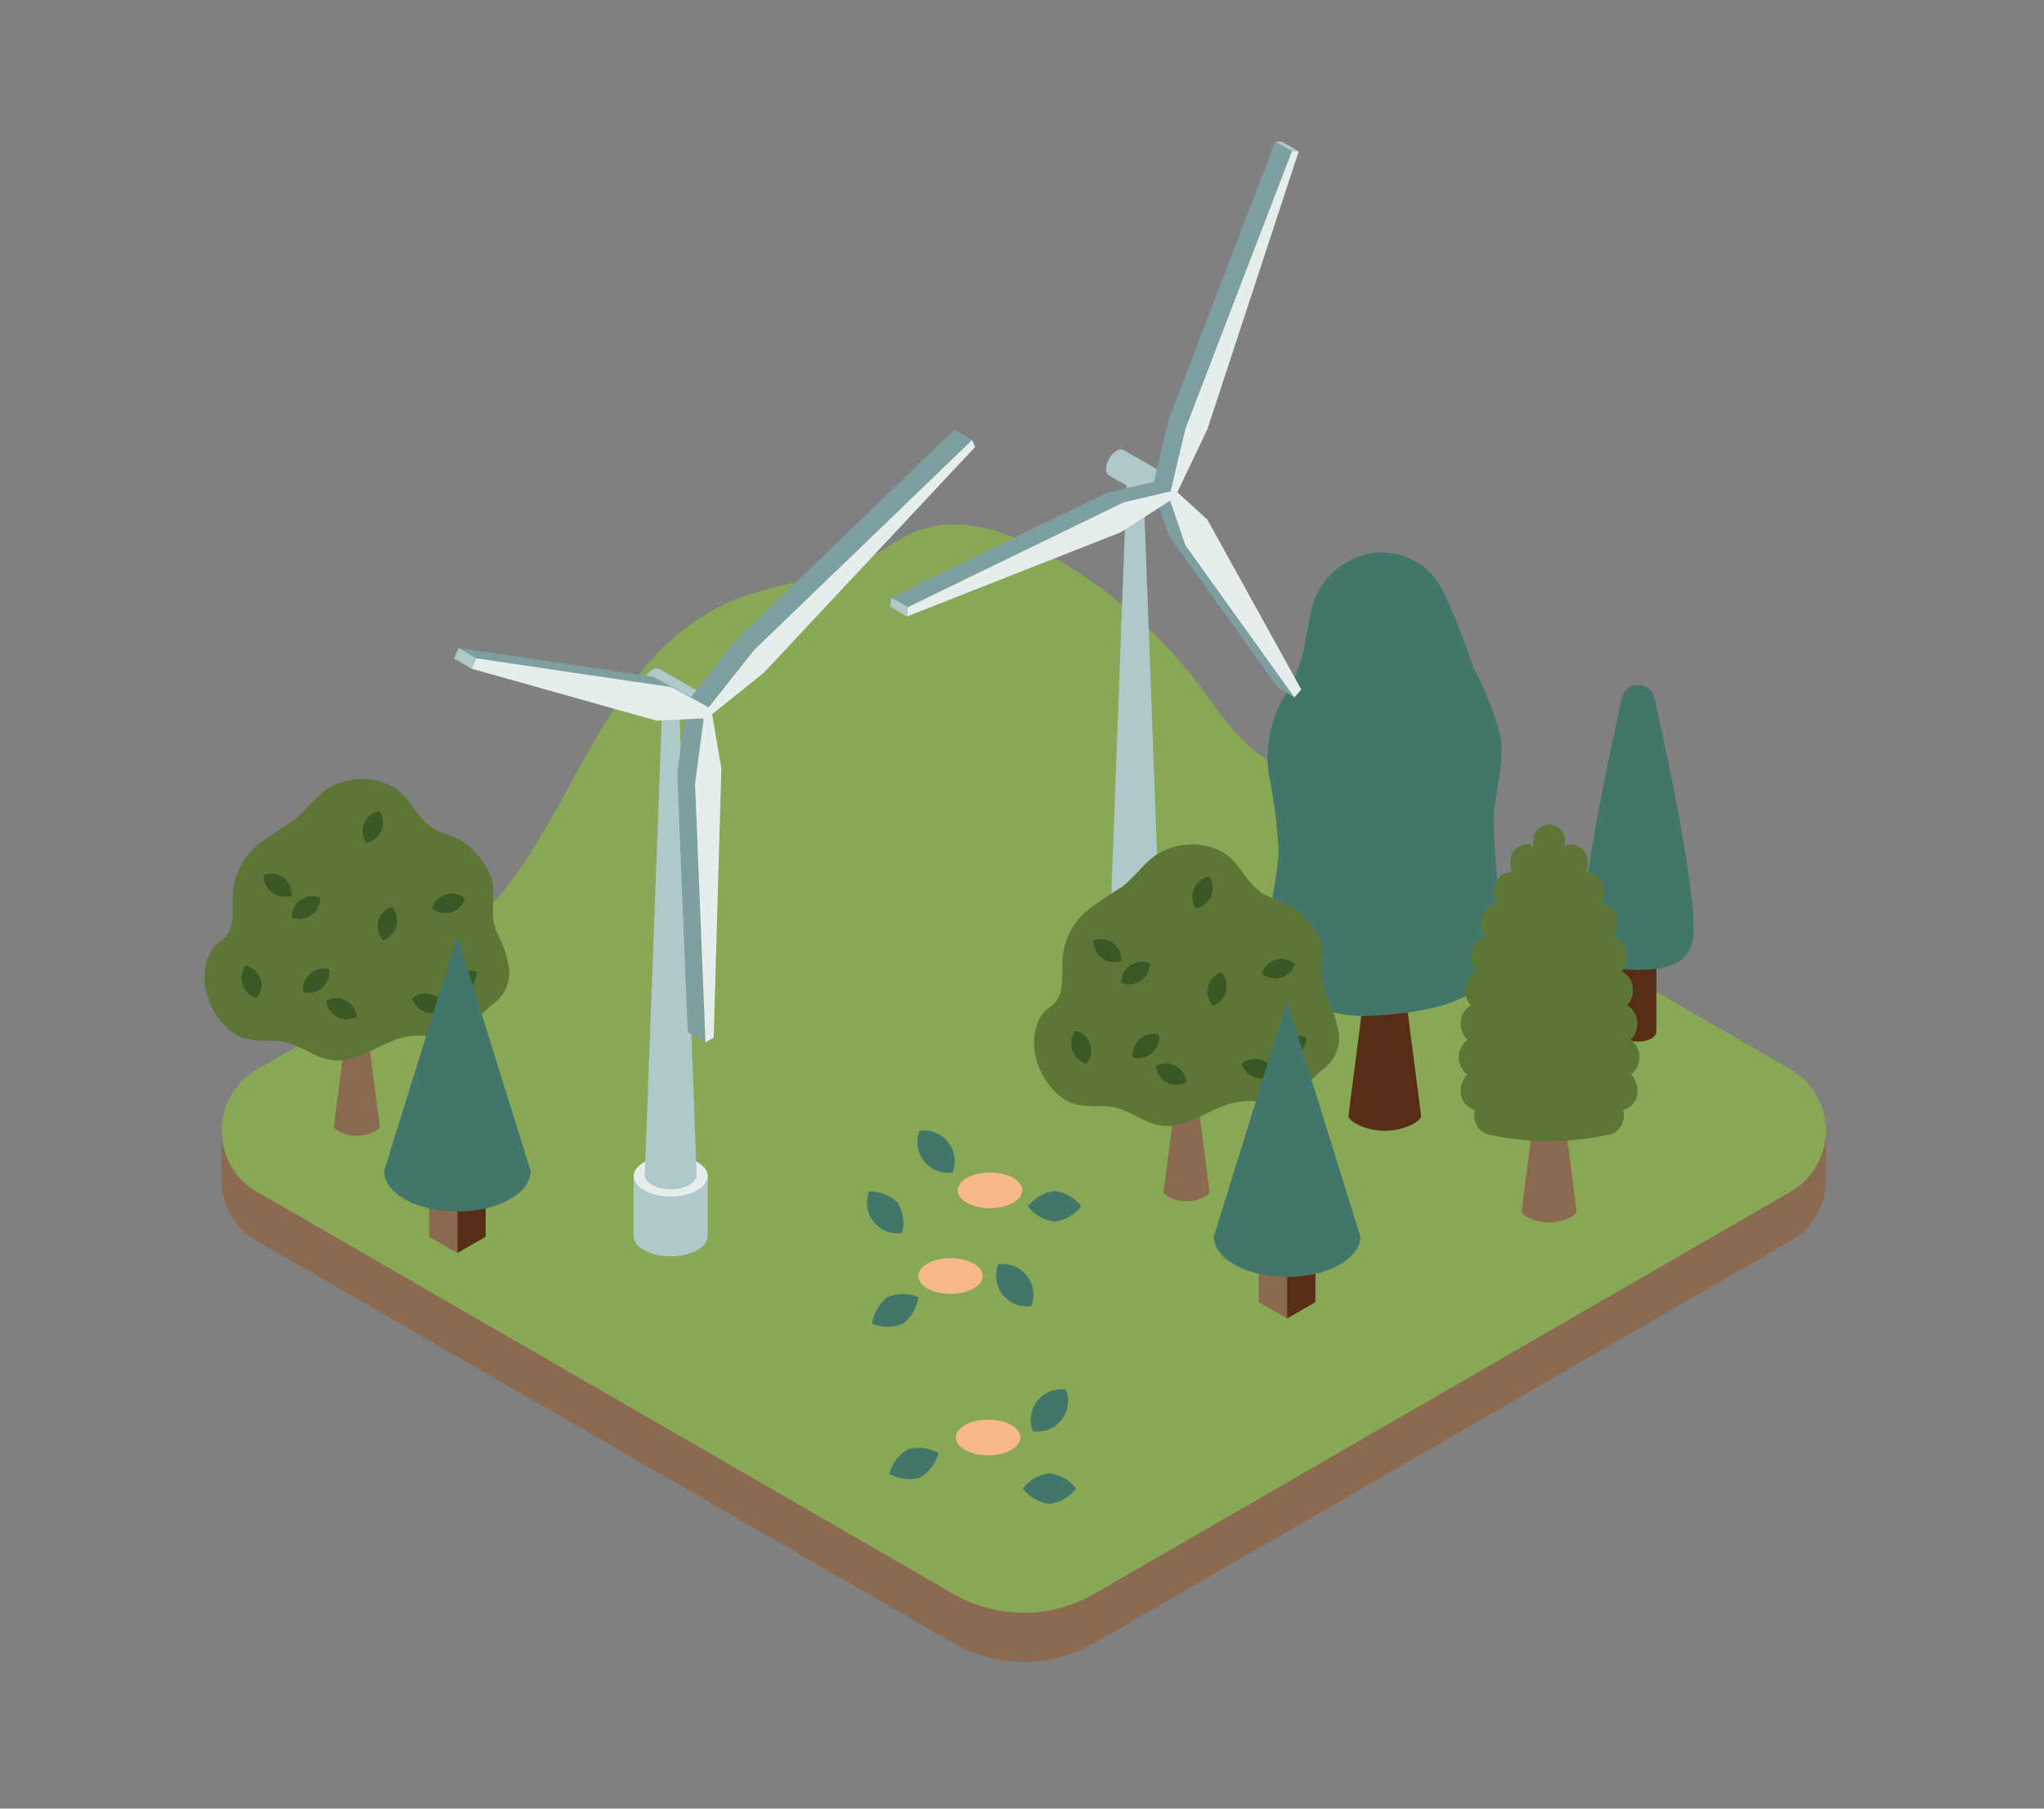 <svg xmlns="http://www.w3.org/2000/svg" xmlns:xlink="http://www.w3.org/1999/xlink" width="130" height="115" viewBox="0 0 130 115">
  <rect x="0" y="0" width="130" height="115" fill="#808080" stroke="none"/>
  <defs>
    <clipPath id="clip-path">
      <rect id="長方形_83951" data-name="長方形 83951" width="130" height="115" transform="translate(-21846 -15350)" fill="#b42727" opacity="0.338"/>
    </clipPath>
    <clipPath id="clip-path-2">
      <rect id="長方形_82192" data-name="長方形 82192" width="103.128" height="96.669" fill="none"/>
    </clipPath>
  </defs>
  <g id="マスクグループ_5501" data-name="マスクグループ 5501" transform="translate(21846 15350)" clip-path="url(#clip-path)">
    <g id="魅力5" transform="translate(-21833 -15341)">
      <g id="グループ_123326" data-name="グループ 123326" transform="translate(0 0)" clip-path="url(#clip-path-2)">
        <path id="パス_186661" data-name="パス 186661" d="M56.556,90.814l44.272-25.56a4.5,4.5,0,0,0,0-7.788L56.556,31.906a8.988,8.988,0,0,0-8.992,0L3.292,57.466a4.5,4.5,0,0,0,0,7.788l44.272,25.56a8.993,8.993,0,0,0,8.992,0" transform="translate(0.052 1.529)" fill="#88a856"/>
        <path id="パス_186662" data-name="パス 186662" d="M103.076,59.891a4.454,4.454,0,0,1-2.249,3.909L56.556,89.36a8.988,8.988,0,0,1-8.992,0L3.292,63.8a4.456,4.456,0,0,1-2.249-3.909v3.14a4.454,4.454,0,0,0,2.249,3.89L47.564,92.482a8.993,8.993,0,0,0,8.992,0l44.271-25.561a4.455,4.455,0,0,0,2.249-3.89Z" transform="translate(0.052 2.982)" fill="#8b6a50"/>
        <path id="パス_186663" data-name="パス 186663" d="M33.062,28.079c2.861-1.229,6.151-1.319,8.88-2.817.882-.484,1.687-1.108,2.608-1.514,3.832-1.69,8.122.781,11.573,3.154a32.125,32.125,0,0,1,5.415,4.916c1.961,2.14,3.35,5.182,6.023,6.559a5.546,5.546,0,0,1,1.808,1.1,2.6,2.6,0,0,1,.146,2.807,7.606,7.606,0,0,1-1.978,2.2q-1.724,1.48-3.451,2.958a23.873,23.873,0,0,1-4.661,2.943,51.648,51.648,0,0,1-12.128,4.5c-.253.058-.5.112-.759.161C37.893,56.7,28.944,56.533,20.4,58.655a35.972,35.972,0,0,1-6.27,1.308c-4.9.32-7.19-3.685-3.418-7.154,2.705-2.488,5.782-3.6,8.119-6.625,4.584-5.936,6.788-14.908,14.227-18.1" transform="translate(0.44 1.155)" fill="#88a856"/>
        <path id="パス_186664" data-name="パス 186664" d="M71.622,49.2c-.584,0-1.057.263-1.057.588L69.31,59.505c0,.324,1.035.945,2.312.945s2.312-.62,2.312-.945l-1.254-9.714c0-.324-.473-.588-1.057-.588" transform="translate(3.45 2.45)" fill="#572d15"/>
        <path id="パス_186665" data-name="パス 186665" d="M67.683,53.838a4.969,4.969,0,0,1-2.722-2.332c-1.168-2.358.113-5.143.152-7.774A33.253,33.253,0,0,0,64.487,39a7.669,7.669,0,0,1,1.222-5.322c1.035-1.781,1.057-3.2,1.5-5.169a4.689,4.689,0,0,1,2.715-3.239,4.287,4.287,0,0,1,5.612,2.007,38.315,38.315,0,0,1,1.952,4.927,18.575,18.575,0,0,1,1.747,4.43c.241,1.7-.336,3.4-.449,5.121a46.1,46.1,0,0,0,.5,6.025c.2,3.109-.5,4.885-3.663,5.88a19.939,19.939,0,0,1-4.614.687,7.806,7.806,0,0,1-3.329-.51" transform="translate(3.206 1.239)" fill="#42766b"/>
        <path id="パス_186666" data-name="パス 186666" d="M9.305,53.451c-.368,0-.668.166-.668.372L7.845,59.96c0,.2.654.6,1.46.6s1.46-.392,1.46-.6l-.793-6.137c0-.206-.3-.372-.668-.372" transform="translate(0.39 2.661)" fill="#8b6a50"/>
        <path id="パス_186667" data-name="パス 186667" d="M2.437,55.066c-.085-.031-.17-.067-.253-.107a3.4,3.4,0,0,1-1.074-.878,4.525,4.525,0,0,1-1.1-2.645,3.5,3.5,0,0,1,.4-1.86c.224-.4.532-.532.844-.829.795-.756.45-2.169.584-3.155A4.526,4.526,0,0,1,3.268,42.9a27.344,27.344,0,0,1,2.3-1.579c.79-.6,1.353-1.456,2.169-2.029a4.188,4.188,0,0,1,4.036-.3c1.347.6,1.622,2.172,2.968,2.86.5.252,1.058.359,1.54.638a5.027,5.027,0,0,1,2.027,2.578c.177.885-.075,1.819.108,2.709a4.228,4.228,0,0,0,.316.867,6.3,6.3,0,0,1,.653,2.124A2.46,2.46,0,0,1,18.2,53.025a11.707,11.707,0,0,1-1.971,1.649c-1,.465-2.185.135-3.275.307-1.491.235-2.738,1.394-4.242,1.513-1.368.108-2.18-.744-3.383-1.108-.92-.278-1.941.027-2.888-.32" transform="translate(0 1.922)" fill="#5d7535"/>
        <path id="パス_186668" data-name="パス 186668" d="M3.232,51.983a1.317,1.317,0,0,1-.7-2.085,1.316,1.316,0,0,1,.7,2.085" transform="translate(0.112 2.484)" fill="#3a5825"/>
        <path id="パス_186669" data-name="パス 186669" d="M5.29,47.056A1.317,1.317,0,0,1,7.1,45.806a1.317,1.317,0,0,1-1.81,1.249" transform="translate(0.263 2.276)" fill="#3a5825"/>
        <path id="パス_186670" data-name="パス 186670" d="M9.815,42.583a1.316,1.316,0,0,1,.84-2.031,1.318,1.318,0,0,1-.84,2.031" transform="translate(0.477 2.019)" fill="#3a5825"/>
        <path id="パス_186671" data-name="パス 186671" d="M13.788,46.475a1.317,1.317,0,0,1,2.111-.614,1.317,1.317,0,0,1-2.111.614" transform="translate(0.686 2.268)" fill="#3a5825"/>
        <path id="パス_186672" data-name="パス 186672" d="M10.847,48.482a1.316,1.316,0,0,1,.532-2.133,1.319,1.319,0,0,1-.532,2.133" transform="translate(0.523 2.307)" fill="#3a5825"/>
        <path id="パス_186673" data-name="パス 186673" d="M7.377,52.053a1.316,1.316,0,0,1,1.953,1.01,1.316,1.316,0,0,1-1.953-1.01" transform="translate(0.367 2.583)" fill="#3a5825"/>
        <path id="パス_186674" data-name="パス 186674" d="M5.985,51.587A1.316,1.316,0,0,1,7.64,50.14a1.318,1.318,0,0,1-1.655,1.447" transform="translate(0.297 2.494)" fill="#3a5825"/>
        <path id="パス_186675" data-name="パス 186675" d="M12.579,51.911a1.318,1.318,0,0,1,2.108.626,1.318,1.318,0,0,1-2.108-.626" transform="translate(0.626 2.569)" fill="#3a5825"/>
        <path id="パス_186676" data-name="パス 186676" d="M14.762,51.548A1.316,1.316,0,0,1,16.573,50.3a1.316,1.316,0,0,1-1.811,1.245" transform="translate(0.735 2.5)" fill="#3a5825"/>
        <path id="パス_186677" data-name="パス 186677" d="M3.608,44.418a1.318,1.318,0,0,1,1.763,1.313,1.315,1.315,0,0,1-1.763-1.313" transform="translate(0.179 2.207)" fill="#3a5825"/>
        <path id="パス_186678" data-name="パス 186678" d="M13.612,62.011l1.8,1.038,1.8-1.038-1.8-1.038Z" transform="translate(0.678 3.035)" fill="#c1ac9b"/>
        <path id="パス_186679" data-name="パス 186679" d="M15.411,63l-1.8-1.038V66.55l1.8,1.038Z" transform="translate(0.678 3.085)" fill="#8b6a50"/>
        <path id="パス_186680" data-name="パス 186680" d="M15.326,63l1.8-1.038V66.55l-1.8,1.038Z" transform="translate(0.763 3.085)" fill="#572d15"/>
        <path id="パス_186681" data-name="パス 186681" d="M10.887,63.061l4.66-14.95,4.659,14.95c0,1.425-2.086,2.579-4.659,2.579s-4.66-1.155-4.66-2.579" transform="translate(0.542 2.395)" fill="#42766b"/>
        <path id="パス_186682" data-name="パス 186682" d="M54.131,49.478c0,.721,1.055,1.3,2.358,1.3s2.358-.584,2.358-1.3-1.056-1.3-2.358-1.3-2.358.584-2.358,1.3" transform="translate(2.694 2.398)" fill="#e6eded"/>
        <path id="パス_186683" data-name="パス 186683" d="M58.847,53.2V49.416c0,.721-1.056,1.3-2.358,1.3s-2.358-.584-2.358-1.3V53.2c0,.721,1.056,1.3,2.358,1.3s2.358-.584,2.358-1.3" transform="translate(2.694 2.46)" fill="#afc8c9"/>
        <path id="パス_186684" data-name="パス 186684" d="M55.887,20.263c0,.157.23.284.514.284s.513-.127.513-.284-.23-.284-.513-.284-.514.127-.514.284" transform="translate(2.782 0.995)" fill="#bdd6d1"/>
        <path id="パス_186685" data-name="パス 186685" d="M58.1,50.779,56.969,20.25c0,.157-.23.286-.513.286s-.514-.128-.514-.286L54.806,50.779c0,.5.738.913,1.649.913s1.649-.409,1.649-.913" transform="translate(2.728 1.008)" fill="#afc8c9"/>
        <path id="パス_186686" data-name="パス 186686" d="M57.94,20.266a1.451,1.451,0,0,0-.66,1.144c0,.421.3.591.665.379a1.455,1.455,0,0,0,.661-1.144c0-.421-.3-.59-.666-.379" transform="translate(2.851 1.005)" fill="#bdd6d1"/>
        <path id="パス_186687" data-name="パス 186687" d="M54.828,20.31l2.778,1.6a.463.463,0,0,1-.2-.426,1.457,1.457,0,0,1,.66-1.144.468.468,0,0,1,.47-.047l-2.777-1.6a.469.469,0,0,0-.469.047,1.457,1.457,0,0,0-.662,1.145.462.462,0,0,0,.2.425" transform="translate(2.719 0.929)" fill="#afc8c9"/>
        <path id="パス_186688" data-name="パス 186688" d="M59.488,24.483l-1.056-.614,6.935,9.674,1.057.614Z" transform="translate(2.909 1.189)" fill="#7d9fa0"/>
        <path id="パス_186689" data-name="パス 186689" d="M58.561,21.782l-1.056-.614L58.478,24l1.056.614Z" transform="translate(2.862 1.054)" fill="#7d9fa0"/>
        <path id="パス_186690" data-name="パス 186690" d="M59.529,17.422l-1.056-.614L57.529,20.8l1.057.614Z" transform="translate(2.864 0.837)" fill="#7d9fa0"/>
        <path id="パス_186691" data-name="パス 186691" d="M58.729,21.22l-1.056-.614-3.012.707,1.056.614Z" transform="translate(2.721 1.026)" fill="#7d9fa0"/>
        <path id="パス_186692" data-name="パス 186692" d="M66.369.623,65.313.009,64.878,0l1.056.614Z" transform="translate(3.229 0)" fill="#afc8c9"/>
        <path id="パス_186693" data-name="パス 186693" d="M66.255.614,65.2,0,58.428,17.645l1.056.614Z" transform="translate(2.908 0)" fill="#7d9fa0"/>
        <path id="パス_186694" data-name="パス 186694" d="M56.367,21.893l-1.056-.614-13.7,6.655,1.056.614Z" transform="translate(2.071 1.06)" fill="#7d9fa0"/>
        <path id="パス_186695" data-name="パス 186695" d="M67.045.585,60.274,18.23l-.943,3.987-3.011.706-13.7,6.655-.057.591,13.576-5.344L59.3,22.807l.973,2.835,6.936,9.674.431-.511L61.666,24l-1.905-1.73,1.911-4.009L67.48.593Z" transform="translate(2.119 0.03)" fill="#e6eded"/>
        <path id="パス_186696" data-name="パス 186696" d="M42.67,28.232l-1.056-.614-.057.591,1.056.614Z" transform="translate(2.069 1.375)" fill="#afc8c9"/>
        <path id="パス_186697" data-name="パス 186697" d="M26.005,62.736c0,.721,1.055,1.3,2.358,1.3s2.358-.584,2.358-1.3-1.056-1.3-2.358-1.3-2.358.584-2.358,1.3" transform="translate(1.294 3.058)" fill="#e6eded"/>
        <path id="パス_186698" data-name="パス 186698" d="M30.721,66.461V62.674c0,.721-1.056,1.3-2.359,1.3S26,63.4,26,62.674v3.787c0,.721,1.056,1.3,2.358,1.3s2.359-.584,2.359-1.3" transform="translate(1.294 3.12)" fill="#afc8c9"/>
        <path id="パス_186699" data-name="パス 186699" d="M27.761,33.522c0,.157.23.284.514.284s.513-.127.513-.284-.23-.284-.513-.284-.514.127-.514.284" transform="translate(1.382 1.655)" fill="#bdd6d1"/>
        <path id="パス_186700" data-name="パス 186700" d="M29.978,64.038,28.843,33.509c0,.157-.23.286-.513.286s-.514-.128-.514-.286L26.68,64.038c0,.5.738.913,1.649.913s1.649-.409,1.649-.913" transform="translate(1.328 1.668)" fill="#afc8c9"/>
        <path id="パス_186701" data-name="パス 186701" d="M29.814,33.525a1.451,1.451,0,0,0-.66,1.144c0,.421.3.591.665.379A1.455,1.455,0,0,0,30.48,33.9c0-.421-.3-.59-.666-.379" transform="translate(1.451 1.665)" fill="#bdd6d1"/>
        <path id="パス_186702" data-name="パス 186702" d="M26.7,33.568l2.778,1.6a.465.465,0,0,1-.194-.426,1.457,1.457,0,0,1,.66-1.144.468.468,0,0,1,.47-.047l-2.777-1.6a.471.471,0,0,0-.47.047,1.459,1.459,0,0,0-.661,1.145.464.464,0,0,0,.194.425" transform="translate(1.319 1.589)" fill="#afc8c9"/>
        <path id="パス_186703" data-name="パス 186703" d="M29.776,38.928l-1.125-.654.663,16.445,1.125.654Z" transform="translate(1.426 1.906)" fill="#7d9fa0"/>
        <path id="パス_186704" data-name="パス 186704" d="M47.224,18.1,46.1,17.449,32.239,30.8l1.125.654Z" transform="translate(1.605 0.869)" fill="#7d9fa0"/>
        <path id="パス_186705" data-name="パス 186705" d="M30.331,34.973l-1.125-.654-.554,4.153,1.125.654Z" transform="translate(1.426 1.709)" fill="#7d9fa0"/>
        <path id="パス_186706" data-name="パス 186706" d="M33.5,30.825l-1.125-.654-2.9,3.653,1.125.654Z" transform="translate(1.467 1.502)" fill="#7d9fa0"/>
        <path id="パス_186707" data-name="パス 186707" d="M30.712,34.366l-1.125-.654-2.374-1.288,1.125.653Z" transform="translate(1.355 1.614)" fill="#7d9fa0"/>
        <path id="パス_186708" data-name="パス 186708" d="M28.927,33.165,27.8,32.511,15.4,30.677l1.125.654Z" transform="translate(0.767 1.527)" fill="#7d9fa0"/>
        <path id="パス_186709" data-name="パス 186709" d="M16.541,31.331l-1.125-.654-.294.663,1.125.654Z" transform="translate(0.753 1.527)" fill="#afc8c9"/>
        <path id="パス_186710" data-name="パス 186710" d="M16.488,31.958l-.294.663,11.749,3.3,3.008-.144L30.4,39.933l.663,16.446.521-.3.49-17.114-.588-3.452,3.279-2.628L48.209,18.524l-.186-.452L34.163,31.427l-2.9,3.653-2.374-1.288Z" transform="translate(0.806 0.9)" fill="#e6eded"/>
        <path id="パス_186711" data-name="パス 186711" d="M88.078,49.256c0,.354-.518.64-1.157.64s-1.157-.287-1.157-.64.519-.64,1.157-.64,1.157.287,1.157.64" transform="translate(4.269 2.42)" fill="#8b6a50"/>
        <path id="パス_186712" data-name="パス 186712" d="M85.764,54.14V49.225c0,.354.518.64,1.157.64s1.157-.287,1.157-.64V54.14c0,.354-.519.64-1.157.64s-1.157-.287-1.157-.64" transform="translate(4.269 2.451)" fill="#572d15"/>
        <path id="パス_186713" data-name="パス 186713" d="M83.544,47.458c.311-4.4,2.476-13.8,2.476-13.8a1.061,1.061,0,0,1,2.027,0s2.166,9.4,2.476,13.8c.139,1.968.073,3.572-3.491,3.572s-3.628-1.6-3.489-3.572" transform="translate(4.157 1.639)" fill="#42766b"/>
        <path id="パス_186714" data-name="パス 186714" d="M59.573,57.415c-.368,0-.668.166-.668.372l-.793,6.137c0,.2.654.6,1.46.6s1.46-.392,1.46-.6l-.793-6.137c0-.206-.3-.372-.668-.372" transform="translate(2.893 2.858)" fill="#8b6a50"/>
        <path id="パス_186715" data-name="パス 186715" d="M52.7,59.029c-.085-.031-.17-.067-.253-.107a3.4,3.4,0,0,1-1.074-.878,4.525,4.525,0,0,1-1.1-2.645,3.5,3.5,0,0,1,.4-1.86c.224-.4.532-.532.844-.829.795-.756.45-2.169.584-3.155a4.526,4.526,0,0,1,1.439-2.694,27.343,27.343,0,0,1,2.3-1.579c.79-.6,1.353-1.455,2.169-2.029a4.188,4.188,0,0,1,4.036-.3c1.347.6,1.622,2.172,2.968,2.86.5.252,1.058.359,1.54.638a5.027,5.027,0,0,1,2.027,2.578c.177.885-.075,1.819.108,2.709a4.228,4.228,0,0,0,.316.867,6.3,6.3,0,0,1,.653,2.124,2.46,2.46,0,0,1-1.188,2.259,11.707,11.707,0,0,1-1.971,1.649c-1,.465-2.185.135-3.275.307-1.491.235-2.738,1.394-4.242,1.513-1.368.108-2.18-.744-3.383-1.108-.92-.278-1.941.027-2.888-.32" transform="translate(2.502 2.12)" fill="#5d7535"/>
        <path id="パス_186716" data-name="パス 186716" d="M53.5,55.947a1.316,1.316,0,0,1-.7-2.085,1.316,1.316,0,0,1,.7,2.085" transform="translate(2.614 2.681)" fill="#3a5825"/>
        <path id="パス_186717" data-name="パス 186717" d="M55.558,51.019a1.317,1.317,0,0,1,1.81-1.249,1.317,1.317,0,0,1-1.81,1.249" transform="translate(2.765 2.473)" fill="#3a5825"/>
        <path id="パス_186718" data-name="パス 186718" d="M60.082,46.546a1.317,1.317,0,0,1,.841-2.031,1.317,1.317,0,0,1-.841,2.031" transform="translate(2.979 2.216)" fill="#3a5825"/>
        <path id="パス_186719" data-name="パス 186719" d="M64.055,50.438a1.318,1.318,0,0,1,2.111-.614,1.317,1.317,0,0,1-2.111.614" transform="translate(3.188 2.465)" fill="#3a5825"/>
        <path id="パス_186720" data-name="パス 186720" d="M61.113,52.445a1.318,1.318,0,0,1,.532-2.133,1.318,1.318,0,0,1-.532,2.133" transform="translate(3.025 2.505)" fill="#3a5825"/>
        <path id="パス_186721" data-name="パス 186721" d="M57.645,56.016a1.316,1.316,0,0,1,1.953,1.01,1.316,1.316,0,0,1-1.953-1.01" transform="translate(2.869 2.78)" fill="#3a5825"/>
        <path id="パス_186722" data-name="パス 186722" d="M56.253,55.551A1.317,1.317,0,0,1,57.908,54.1a1.318,1.318,0,0,1-1.655,1.447" transform="translate(2.799 2.691)" fill="#3a5825"/>
        <path id="パス_186723" data-name="パス 186723" d="M62.847,55.874a1.318,1.318,0,0,1,2.108.626,1.318,1.318,0,0,1-2.108-.626" transform="translate(3.128 2.766)" fill="#3a5825"/>
        <path id="パス_186724" data-name="パス 186724" d="M65.029,55.511a1.317,1.317,0,0,1,1.812-1.245,1.317,1.317,0,0,1-1.812,1.245" transform="translate(3.237 2.697)" fill="#3a5825"/>
        <path id="パス_186725" data-name="パス 186725" d="M53.875,48.381a1.318,1.318,0,0,1,1.764,1.313,1.317,1.317,0,0,1-1.764-1.313" transform="translate(2.682 2.405)" fill="#3a5825"/>
        <path id="パス_186726" data-name="パス 186726" d="M81.55,57.371c-.441,0-.8.2-.8.444l-.948,7.34c0,.246.782.715,1.747.715S83.3,65.4,83.3,65.155l-.948-7.34c0-.246-.358-.444-.8-.444" transform="translate(3.972 2.856)" fill="#8b6a50"/>
        <path id="パス_186727" data-name="パス 186727" d="M86.947,57.266a1.411,1.411,0,0,0-.015-2.219,1.366,1.366,0,0,0,.42-1.019,1.271,1.271,0,0,0-.638-1.165,1.4,1.4,0,0,0,.35-.95,1.244,1.244,0,0,0-.709-1.2,1.4,1.4,0,0,0,.335-.933,1.171,1.171,0,0,0-.906-1.242,1.427,1.427,0,0,0,.288-.879,1.142,1.142,0,0,0-.992-1.248.5.5,0,0,0-.055,0,1.454,1.454,0,0,0,.213-.771,1.142,1.142,0,0,0-.992-1.248.77.77,0,0,0-.148.016,1.522,1.522,0,0,0,.1-.544,1.142,1.142,0,0,0-.992-1.248.833.833,0,0,0-.483.159,1.586,1.586,0,0,0,.009-.159,1.018,1.018,0,1,0-1.984,0,1.587,1.587,0,0,0,.008.159.83.83,0,0,0-.483-.159,1.142,1.142,0,0,0-.991,1.248,1.5,1.5,0,0,0,.1.544.77.77,0,0,0-.148-.016,1.142,1.142,0,0,0-.992,1.248,1.454,1.454,0,0,0,.213.771.5.5,0,0,0-.055,0,1.142,1.142,0,0,0-.992,1.248,1.42,1.42,0,0,0,.288.879,1.17,1.17,0,0,0-.906,1.242,1.4,1.4,0,0,0,.335.933,1.244,1.244,0,0,0-.709,1.2,1.4,1.4,0,0,0,.35.95,1.272,1.272,0,0,0-.639,1.165,1.366,1.366,0,0,0,.421,1.019,1.411,1.411,0,0,0-.015,2.219,1.368,1.368,0,0,0-.406,1,1.174,1.174,0,0,0,.9,1.243,1.584,1.584,0,0,0-.034.32,1.2,1.2,0,0,0,.818,1.227,17.643,17.643,0,0,0,7.858,0,1.2,1.2,0,0,0,.819-1.227,1.584,1.584,0,0,0-.034-.32,1.173,1.173,0,0,0,.9-1.243,1.368,1.368,0,0,0-.405-1" transform="translate(3.783 2.06)" fill="#5d7535"/>
        <path id="パス_186728" data-name="パス 186728" d="M63.88,65.974l1.8,1.038,1.8-1.038-1.8-1.038Z" transform="translate(3.18 3.233)" fill="#c1ac9b"/>
        <path id="パス_186729" data-name="パス 186729" d="M65.679,66.964l-1.8-1.038v4.588l1.8,1.038Z" transform="translate(3.18 3.282)" fill="#8b6a50"/>
        <path id="パス_186730" data-name="パス 186730" d="M65.593,66.964l1.8-1.038v4.588l-1.8,1.038Z" transform="translate(3.265 3.282)" fill="#572d15"/>
        <path id="パス_186731" data-name="パス 186731" d="M61.155,67.025l4.66-14.95,4.659,14.95c0,1.425-2.086,2.58-4.659,2.58s-4.66-1.156-4.66-2.58" transform="translate(3.044 2.592)" fill="#42766b"/>
        <path id="パス_186732" data-name="パス 186732" d="M43.253,68.766c0,.627.918,1.135,2.049,1.135s2.049-.508,2.049-1.135-.918-1.135-2.049-1.135-2.049.508-2.049,1.135" transform="translate(2.153 3.367)" fill="#f7b98b"/>
        <path id="パス_186733" data-name="パス 186733" d="M45.644,63.578c0,.627.918,1.135,2.049,1.135s2.049-.508,2.049-1.135-.918-1.135-2.049-1.135-2.049.508-2.049,1.135" transform="translate(2.272 3.109)" fill="#f7b98b"/>
        <path id="パス_186734" data-name="パス 186734" d="M53.281,64.54a2.548,2.548,0,0,1-1.692.976A2.545,2.545,0,0,1,49.9,64.54a2.545,2.545,0,0,1,1.691-.976,2.548,2.548,0,0,1,1.692.976" transform="translate(2.484 3.164)" fill="#42766b"/>
        <path id="パス_186735" data-name="パス 186735" d="M45.431,62.569a1.955,1.955,0,0,1-2.1-2.652,1.954,1.954,0,0,1,2.1,2.652" transform="translate(2.153 2.983)" fill="#42766b"/>
        <path id="パス_186736" data-name="パス 186736" d="M50.2,70.66a1.955,1.955,0,0,1-2.1-2.652,1.954,1.954,0,0,1,2.1,2.652" transform="translate(2.39 3.386)" fill="#42766b"/>
        <path id="パス_186737" data-name="パス 186737" d="M42.375,66.239a1.955,1.955,0,0,1-2.1-2.652,2.55,2.55,0,0,1,1.817.719,2.55,2.55,0,0,1,.286,1.933" transform="translate(2.001 3.165)" fill="#42766b"/>
        <path id="パス_186738" data-name="パス 186738" d="M43.392,70.005a2.548,2.548,0,0,1-.982,1.689,2.549,2.549,0,0,1-1.954-.006A2.548,2.548,0,0,1,41.439,70a2.55,2.55,0,0,1,1.954.006" transform="translate(2.014 3.474)" fill="#42766b"/>
        <path id="パス_186739" data-name="パス 186739" d="M45.53,78.547c0,.627.918,1.135,2.049,1.135s2.049-.508,2.049-1.135-.917-1.135-2.049-1.135-2.049.508-2.049,1.135" transform="translate(2.266 3.854)" fill="#f7b98b"/>
        <path id="パス_186740" data-name="パス 186740" d="M52.972,81.635a2.548,2.548,0,0,1-1.692.976,2.545,2.545,0,0,1-1.691-.976,2.545,2.545,0,0,1,1.691-.976,2.548,2.548,0,0,1,1.692.976" transform="translate(2.468 4.015)" fill="#42766b"/>
        <path id="パス_186741" data-name="パス 186741" d="M44.617,79.455a2.55,2.55,0,0,1-1.176,1.56,2.545,2.545,0,0,1-1.939-.239,2.542,2.542,0,0,1,1.176-1.559,2.547,2.547,0,0,1,1.939.238" transform="translate(2.066 3.938)" fill="#42766b"/>
        <path id="パス_186742" data-name="パス 186742" d="M50.2,78.242a1.955,1.955,0,0,0,2.1-2.652,1.954,1.954,0,0,0-2.1,2.652" transform="translate(2.495 3.763)" fill="#42766b"/>
      </g>
    </g>
  </g>
</svg>
